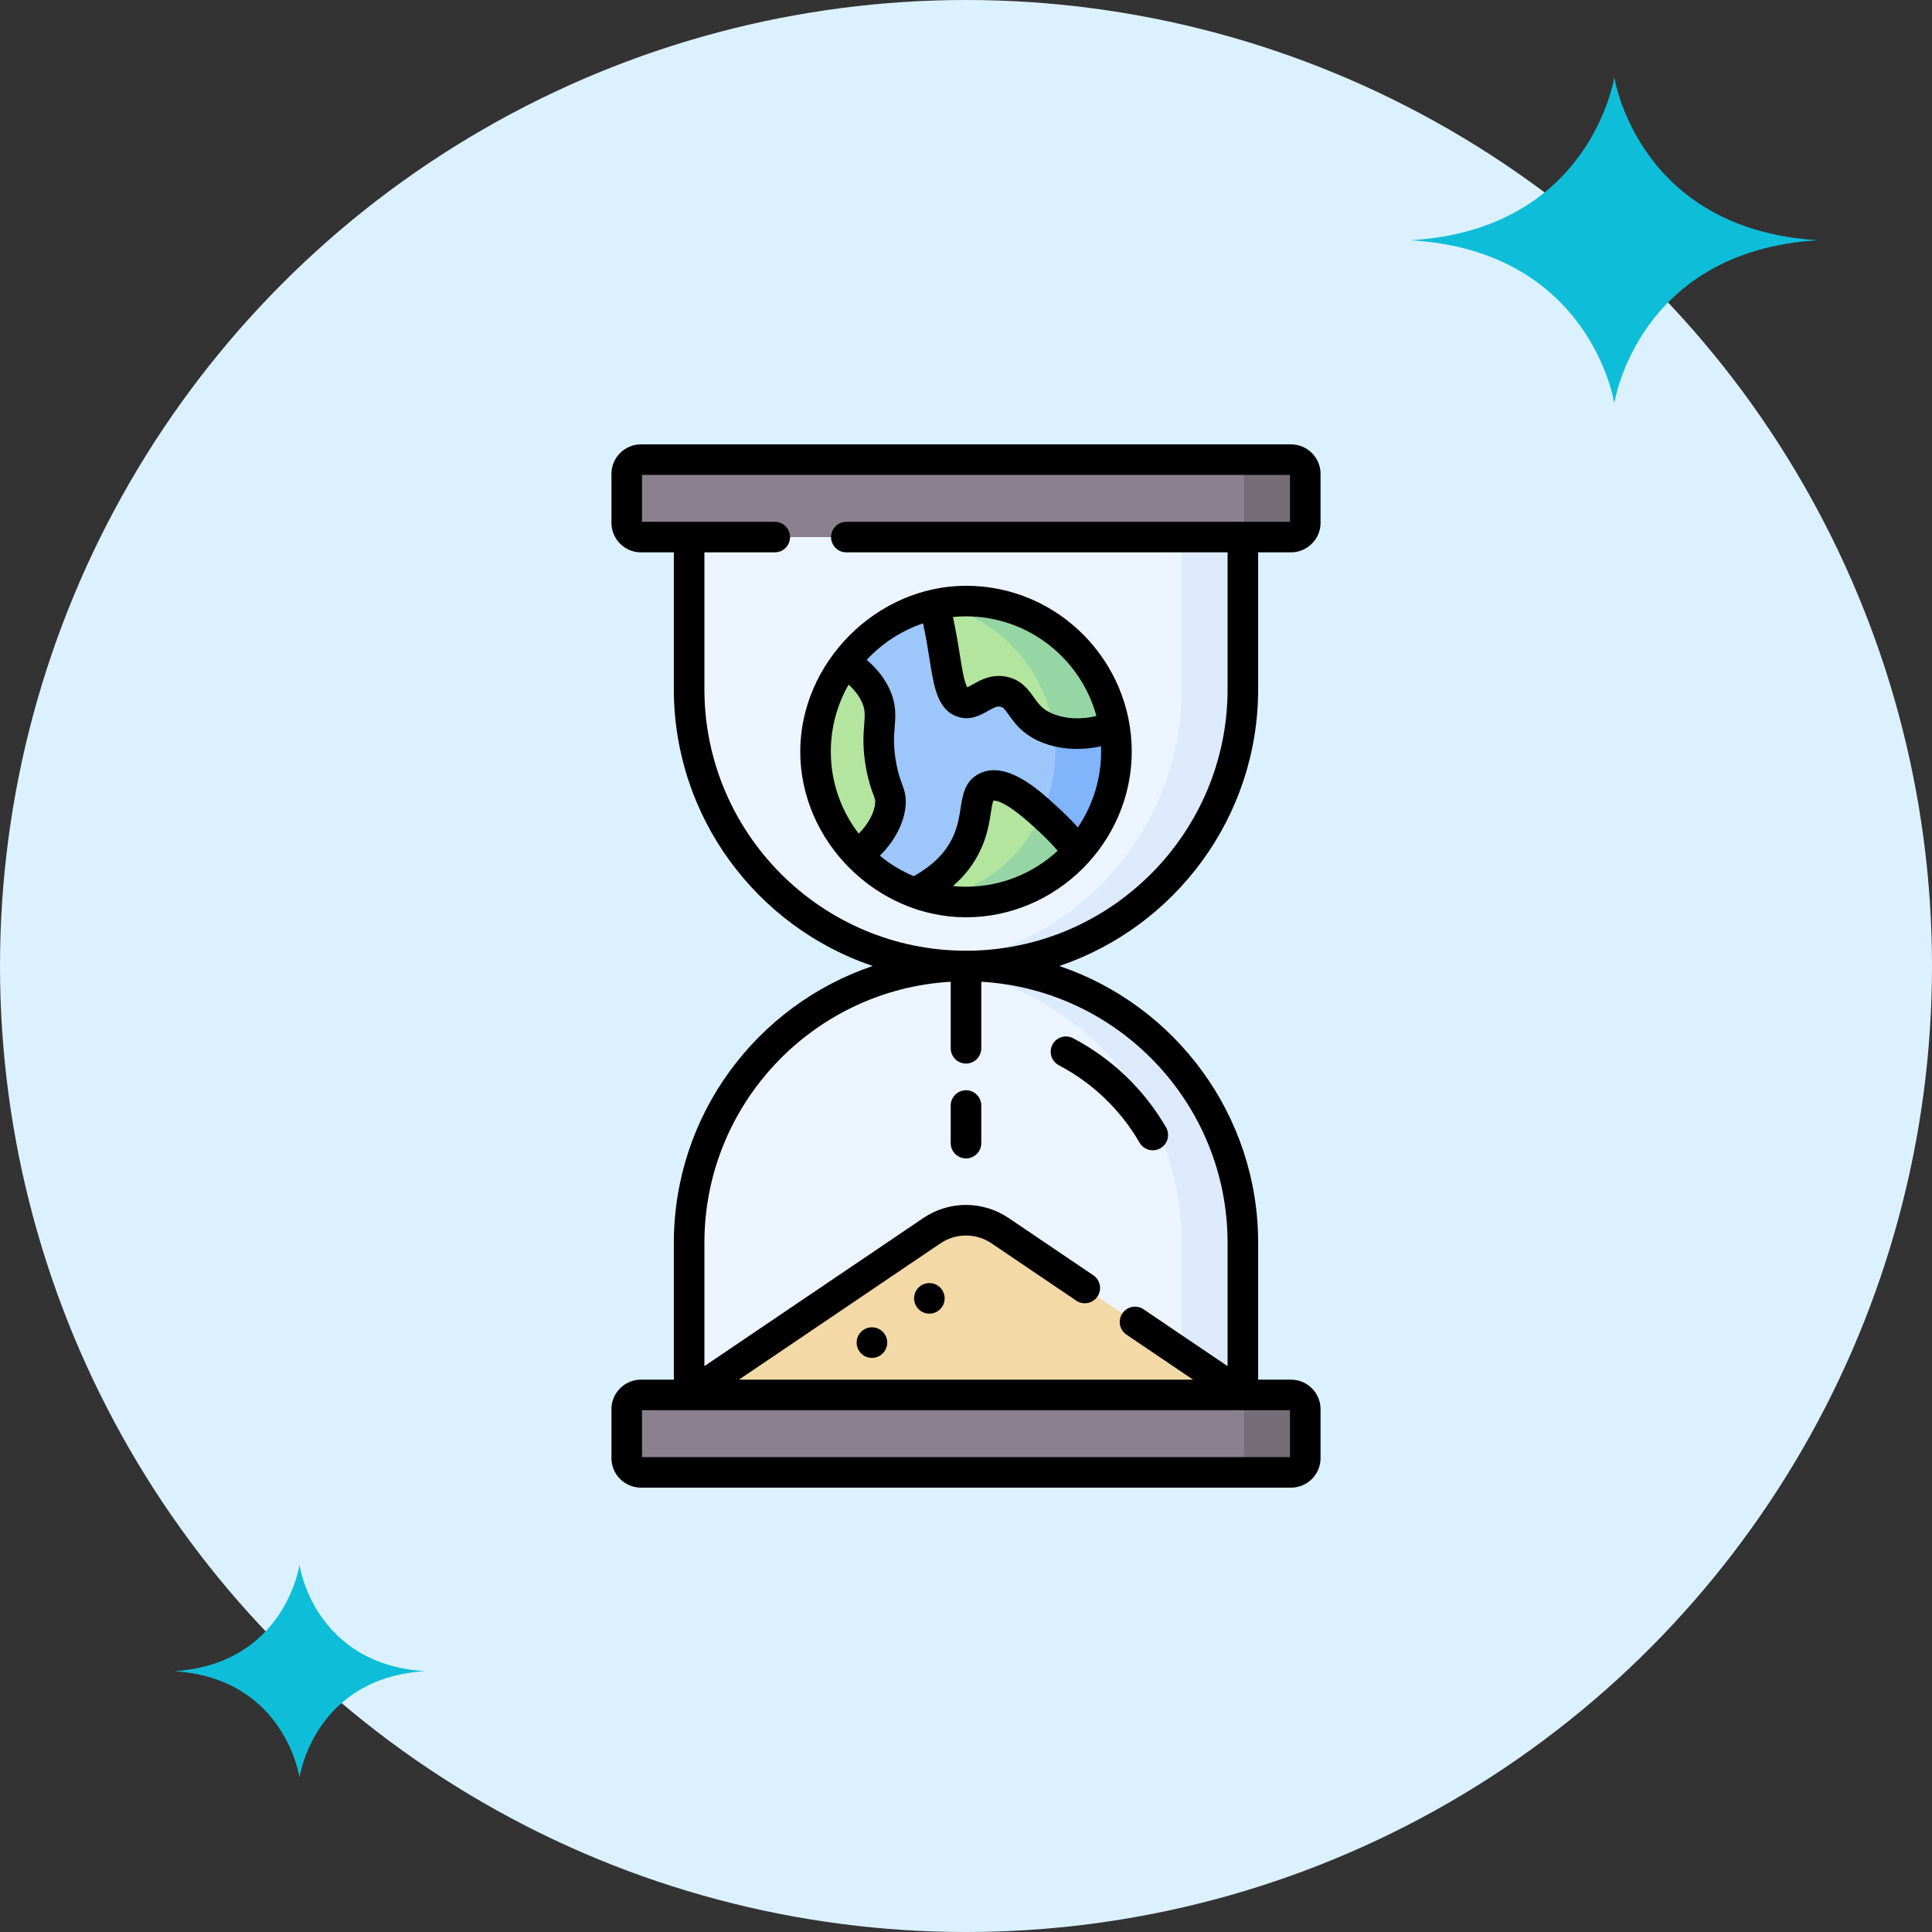 <svg width="100" height="100" viewBox="0 0 100 100" fill="none" xmlns="http://www.w3.org/2000/svg">
<rect x="0" y="0" width="100" height="100" fill="#333333" stroke="none"/>
<circle cx="50" cy="50" r="50" fill="#DCF1FF"/>
<g clip-path="url(#clip0_582_4)">
<path d="M66.822 27.799H33.178C32.77 27.799 32.44 27.468 32.44 27.061V24.529C32.44 24.122 32.77 23.791 33.178 23.791H66.822C67.23 23.791 67.561 24.122 67.561 24.529V27.061C67.561 27.468 67.23 27.799 66.822 27.799Z" fill="#8B818E"/>
<path d="M66.822 23.791H63.658C64.066 23.791 64.397 24.122 64.397 24.529V27.061C64.397 27.468 64.066 27.799 63.658 27.799H66.822C67.23 27.799 67.561 27.468 67.561 27.061V24.529C67.561 24.122 67.23 23.791 66.822 23.791Z" fill="#756E78"/>
<path d="M66.822 76.209H33.178C32.77 76.209 32.44 75.878 32.44 75.471V72.939C32.44 72.532 32.77 72.201 33.178 72.201H66.822C67.23 72.201 67.561 72.532 67.561 72.939V75.471C67.561 75.878 67.23 76.209 66.822 76.209Z" fill="#8B818E"/>
<path d="M66.822 72.201H63.658C64.066 72.201 64.397 72.532 64.397 72.939V75.471C64.397 75.878 64.066 76.209 63.658 76.209H66.822C67.23 76.209 67.561 75.878 67.561 75.471V72.939C67.561 72.532 67.23 72.201 66.822 72.201Z" fill="#756E78"/>
<path d="M35.669 35.669V27.799H64.331V35.669C64.331 43.584 57.915 50 50 50C42.085 50 35.669 43.584 35.669 35.669Z" fill="#ECF5FF"/>
<path d="M61.167 27.799V35.669C61.167 43.049 55.588 49.125 48.418 49.913C48.938 49.97 49.465 50 50 50C57.915 50 64.331 43.584 64.331 35.669V27.799H61.167Z" fill="#DCEAFC"/>
<path d="M64.331 64.331V72.201H35.669V64.331C35.669 56.416 42.085 50 50 50C57.915 50 64.331 56.416 64.331 64.331Z" fill="#ECF5FF"/>
<path d="M50 50C49.465 50 48.938 50.03 48.418 50.087C55.588 50.875 61.167 56.951 61.167 64.331V72.201H64.331V64.331C64.331 56.416 57.915 50 50 50Z" fill="#DCEAFC"/>
<path d="M35.669 72.201L48.227 63.705C49.298 62.98 50.702 62.98 51.773 63.705L64.331 72.201H35.669Z" fill="#F3D9A6"/>
<path d="M50.437 46.698C54.734 46.462 58.026 42.786 57.789 38.489C57.553 34.192 53.877 30.9 49.58 31.137C45.283 31.373 41.992 35.049 42.228 39.346C42.465 43.643 46.14 46.935 50.437 46.698Z" fill="#9DC6FB"/>
<path d="M50 31.111C49.458 31.111 48.929 31.167 48.418 31.272C51.961 32.003 54.624 35.14 54.624 38.899C54.624 42.659 51.961 45.796 48.418 46.527C48.929 46.632 49.458 46.688 50 46.688C54.301 46.688 57.788 43.201 57.788 38.899C57.788 34.598 54.301 31.111 50 31.111Z" fill="#80B4FB"/>
<path d="M57.674 37.578C57.047 33.906 53.851 31.111 50 31.111C49.438 31.111 48.891 31.172 48.362 31.285C48.518 31.91 48.676 32.645 48.819 33.512C49.053 34.93 49.15 36.132 49.826 36.349C50.484 36.561 51.019 35.623 51.931 35.8C52.697 35.949 52.804 36.703 53.487 37.264C54.413 38.026 56.156 38.233 57.674 37.578Z" fill="#B3E59F"/>
<path d="M57.675 37.578C56.948 33.437 52.984 30.367 48.424 31.273C51.612 31.934 54.087 34.544 54.547 37.801C55.467 38.072 56.624 38.031 57.675 37.578Z" fill="#95D6A4"/>
<path d="M45.446 36.314C45.201 35.525 44.532 34.792 43.714 34.302C42.77 35.591 42.212 37.18 42.212 38.9C42.212 40.972 43.023 42.854 44.343 44.25C45.32 43.6 46.02 42.555 46.087 41.617C46.131 40.993 45.858 40.934 45.62 39.694C45.265 37.836 45.742 37.271 45.446 36.314Z" fill="#B3E59F"/>
<path d="M47.358 46.227C48.183 46.525 49.072 46.688 50 46.688C52.301 46.688 54.368 45.69 55.793 44.103C55.273 43.331 54.488 42.614 54.044 42.209C53.428 41.648 51.961 40.309 51.056 40.743C50.349 41.082 50.694 42.164 50.079 43.567C49.438 45.027 48.231 45.752 47.358 46.227Z" fill="#B3E59F"/>
<path d="M50.548 46.666C52.344 46.57 54.402 45.674 55.793 44.103C55.275 43.344 54.454 42.576 53.933 42.108C52.92 44.344 50.885 46.016 48.422 46.526C48.609 46.563 49.534 46.752 50.548 46.666Z" fill="#95D6A4"/>
<path d="M50 56.431C49.563 56.431 49.209 56.785 49.209 57.222V59.168C49.209 59.605 49.563 59.959 50 59.959C50.437 59.959 50.791 59.605 50.791 59.168V57.222C50.791 56.785 50.437 56.431 50 56.431ZM45.131 68.702C44.694 68.702 44.34 69.056 44.34 69.493C44.34 69.93 44.694 70.284 45.131 70.284C45.568 70.284 45.922 69.93 45.922 69.493C45.922 69.056 45.568 68.702 45.131 68.702ZM48.104 66.412C47.667 66.412 47.313 66.766 47.313 67.203C47.313 67.64 47.667 67.994 48.104 67.994C48.541 67.994 48.895 67.64 48.895 67.203C48.895 66.766 48.541 66.412 48.104 66.412ZM54.807 55.138C56.551 56.053 57.995 57.439 58.984 59.144C59.206 59.526 59.693 59.648 60.065 59.432C60.443 59.212 60.572 58.728 60.353 58.351C59.214 56.387 57.551 54.791 55.543 53.737C55.156 53.534 54.678 53.682 54.475 54.069C54.272 54.456 54.42 54.934 54.807 55.138ZM65.122 35.669V28.59H66.822C67.665 28.59 68.352 27.904 68.352 27.061V24.529C68.352 23.686 67.665 23 66.822 23H33.178C32.334 23 31.648 23.686 31.648 24.529V27.061C31.648 27.904 32.334 28.59 33.178 28.59H34.878V35.669C34.878 42.319 39.193 47.98 45.17 50C39.193 52.02 34.878 57.681 34.878 64.331V71.41H33.178C32.334 71.41 31.648 72.096 31.648 72.939V75.471C31.648 76.314 32.334 77 33.178 77H66.822C67.665 77 68.352 76.314 68.352 75.471V72.939C68.352 72.096 67.665 71.41 66.822 71.41H65.122V64.331C65.122 57.681 60.807 52.02 54.83 50C60.807 47.98 65.122 42.319 65.122 35.669ZM66.769 72.992V75.418H33.23V72.992H66.769ZM63.54 64.331V70.711L59.191 67.769C58.83 67.524 58.338 67.619 58.093 67.981C57.848 68.343 57.943 68.834 58.305 69.079L61.751 71.41H38.249L48.67 64.36C49.478 63.813 50.522 63.813 51.33 64.36L55.706 67.321C56.068 67.566 56.559 67.471 56.804 67.109C57.049 66.747 56.954 66.255 56.592 66.01L52.216 63.05C50.87 62.139 49.13 62.139 47.784 63.05L36.46 70.711V64.331C36.46 57.131 42.11 51.226 49.209 50.815V54.259C49.209 54.696 49.563 55.05 50 55.05C50.437 55.05 50.791 54.696 50.791 54.259V50.815C57.89 51.226 63.54 57.131 63.54 64.331ZM50 49.209C42.534 49.209 36.46 43.135 36.46 35.669V28.59H40.102C40.539 28.59 40.893 28.236 40.893 27.799C40.893 27.362 40.539 27.008 40.102 27.008H33.23V24.582H66.769V27.008H43.806C43.369 27.008 43.015 27.362 43.015 27.799C43.015 28.236 43.369 28.59 43.806 28.59H63.54V35.669C63.54 43.135 57.466 49.209 50 49.209ZM50 30.32C45.376 30.32 41.421 34.296 41.421 38.899C41.421 43.58 45.402 47.479 50 47.479C54.683 47.479 58.579 43.594 58.579 38.899C58.579 34.231 54.78 30.32 50 30.32ZM50 31.902C53.221 31.902 55.939 34.09 56.75 37.057C55.619 37.343 54.531 37.099 53.989 36.654C53.8 36.498 53.661 36.303 53.514 36.098C53.22 35.686 52.854 35.174 52.082 35.024C51.32 34.876 50.737 35.205 50.352 35.423C50.266 35.471 50.147 35.539 50.069 35.572C49.904 35.323 49.771 34.474 49.682 33.9C49.58 33.248 49.46 32.566 49.324 31.935C49.546 31.914 49.772 31.902 50 31.902ZM45.298 41.561C45.262 42.071 44.932 42.666 44.446 43.149C43.542 41.97 43.003 40.497 43.003 38.899C43.003 37.64 43.339 36.458 43.924 35.436C44.299 35.776 44.572 36.166 44.69 36.548C44.782 36.846 44.763 37.09 44.731 37.495C44.689 38.02 44.632 38.739 44.843 39.843C44.969 40.497 45.105 40.86 45.204 41.126C45.293 41.362 45.309 41.405 45.298 41.561ZM50 45.897C49.772 45.897 49.546 45.885 49.323 45.863C49.875 45.385 50.425 44.746 50.803 43.885C51.115 43.175 51.214 42.532 51.286 42.062C51.319 41.844 51.365 41.55 51.414 41.45C51.51 41.424 51.989 41.406 53.51 42.794C53.815 43.071 54.317 43.529 54.746 44.035C53.498 45.19 51.83 45.897 50 45.897ZM55.789 42.825C55.342 42.323 54.875 41.897 54.577 41.625C53.773 40.892 52.1 39.366 50.715 40.029C49.941 40.4 49.825 41.155 49.722 41.821C49.657 42.247 49.583 42.729 49.354 43.249C48.909 44.264 48.123 44.873 47.298 45.353C46.659 45.085 46.068 44.725 45.542 44.289C46.31 43.534 46.812 42.576 46.876 41.673C46.911 41.173 46.797 40.867 46.686 40.571C46.602 40.347 46.498 40.068 46.397 39.545C46.226 38.651 46.27 38.103 46.308 37.62C46.345 37.152 46.383 36.667 46.201 36.079C45.984 35.38 45.512 34.708 44.862 34.155C45.652 33.301 46.651 32.645 47.777 32.266C47.907 32.868 48.021 33.521 48.118 34.143C48.337 35.548 48.526 36.762 49.583 37.102C50.228 37.31 50.749 37.015 51.13 36.8C51.45 36.619 51.609 36.543 51.78 36.577C51.911 36.602 51.977 36.668 52.227 37.017C52.408 37.271 52.634 37.587 52.985 37.875C53.697 38.461 54.699 38.764 55.755 38.764C56.163 38.764 56.58 38.717 56.99 38.625C57.049 40.151 56.6 41.638 55.789 42.825Z" fill="black"/>
</g>
<path d="M83.555 4C83.555 4 84.757 11.889 94.109 12.435C84.757 12.98 83.555 20.87 83.555 20.87C83.555 20.87 82.352 12.98 73 12.435C82.352 11.889 83.555 4 83.555 4Z" fill="#0EBED9"/>
<path d="M15.5 81C15.5 81 16.241 86.144 22 86.5C16.241 86.856 15.5 92 15.5 92C15.5 92 14.759 86.856 9 86.5C14.759 86.144 15.5 81 15.5 81Z" fill="#0EBED9"/>
<defs>
<clipPath id="clip0_582_4">
<rect width="54" height="54" fill="white" transform="translate(23 23)"/>
</clipPath>
</defs>
</svg>
